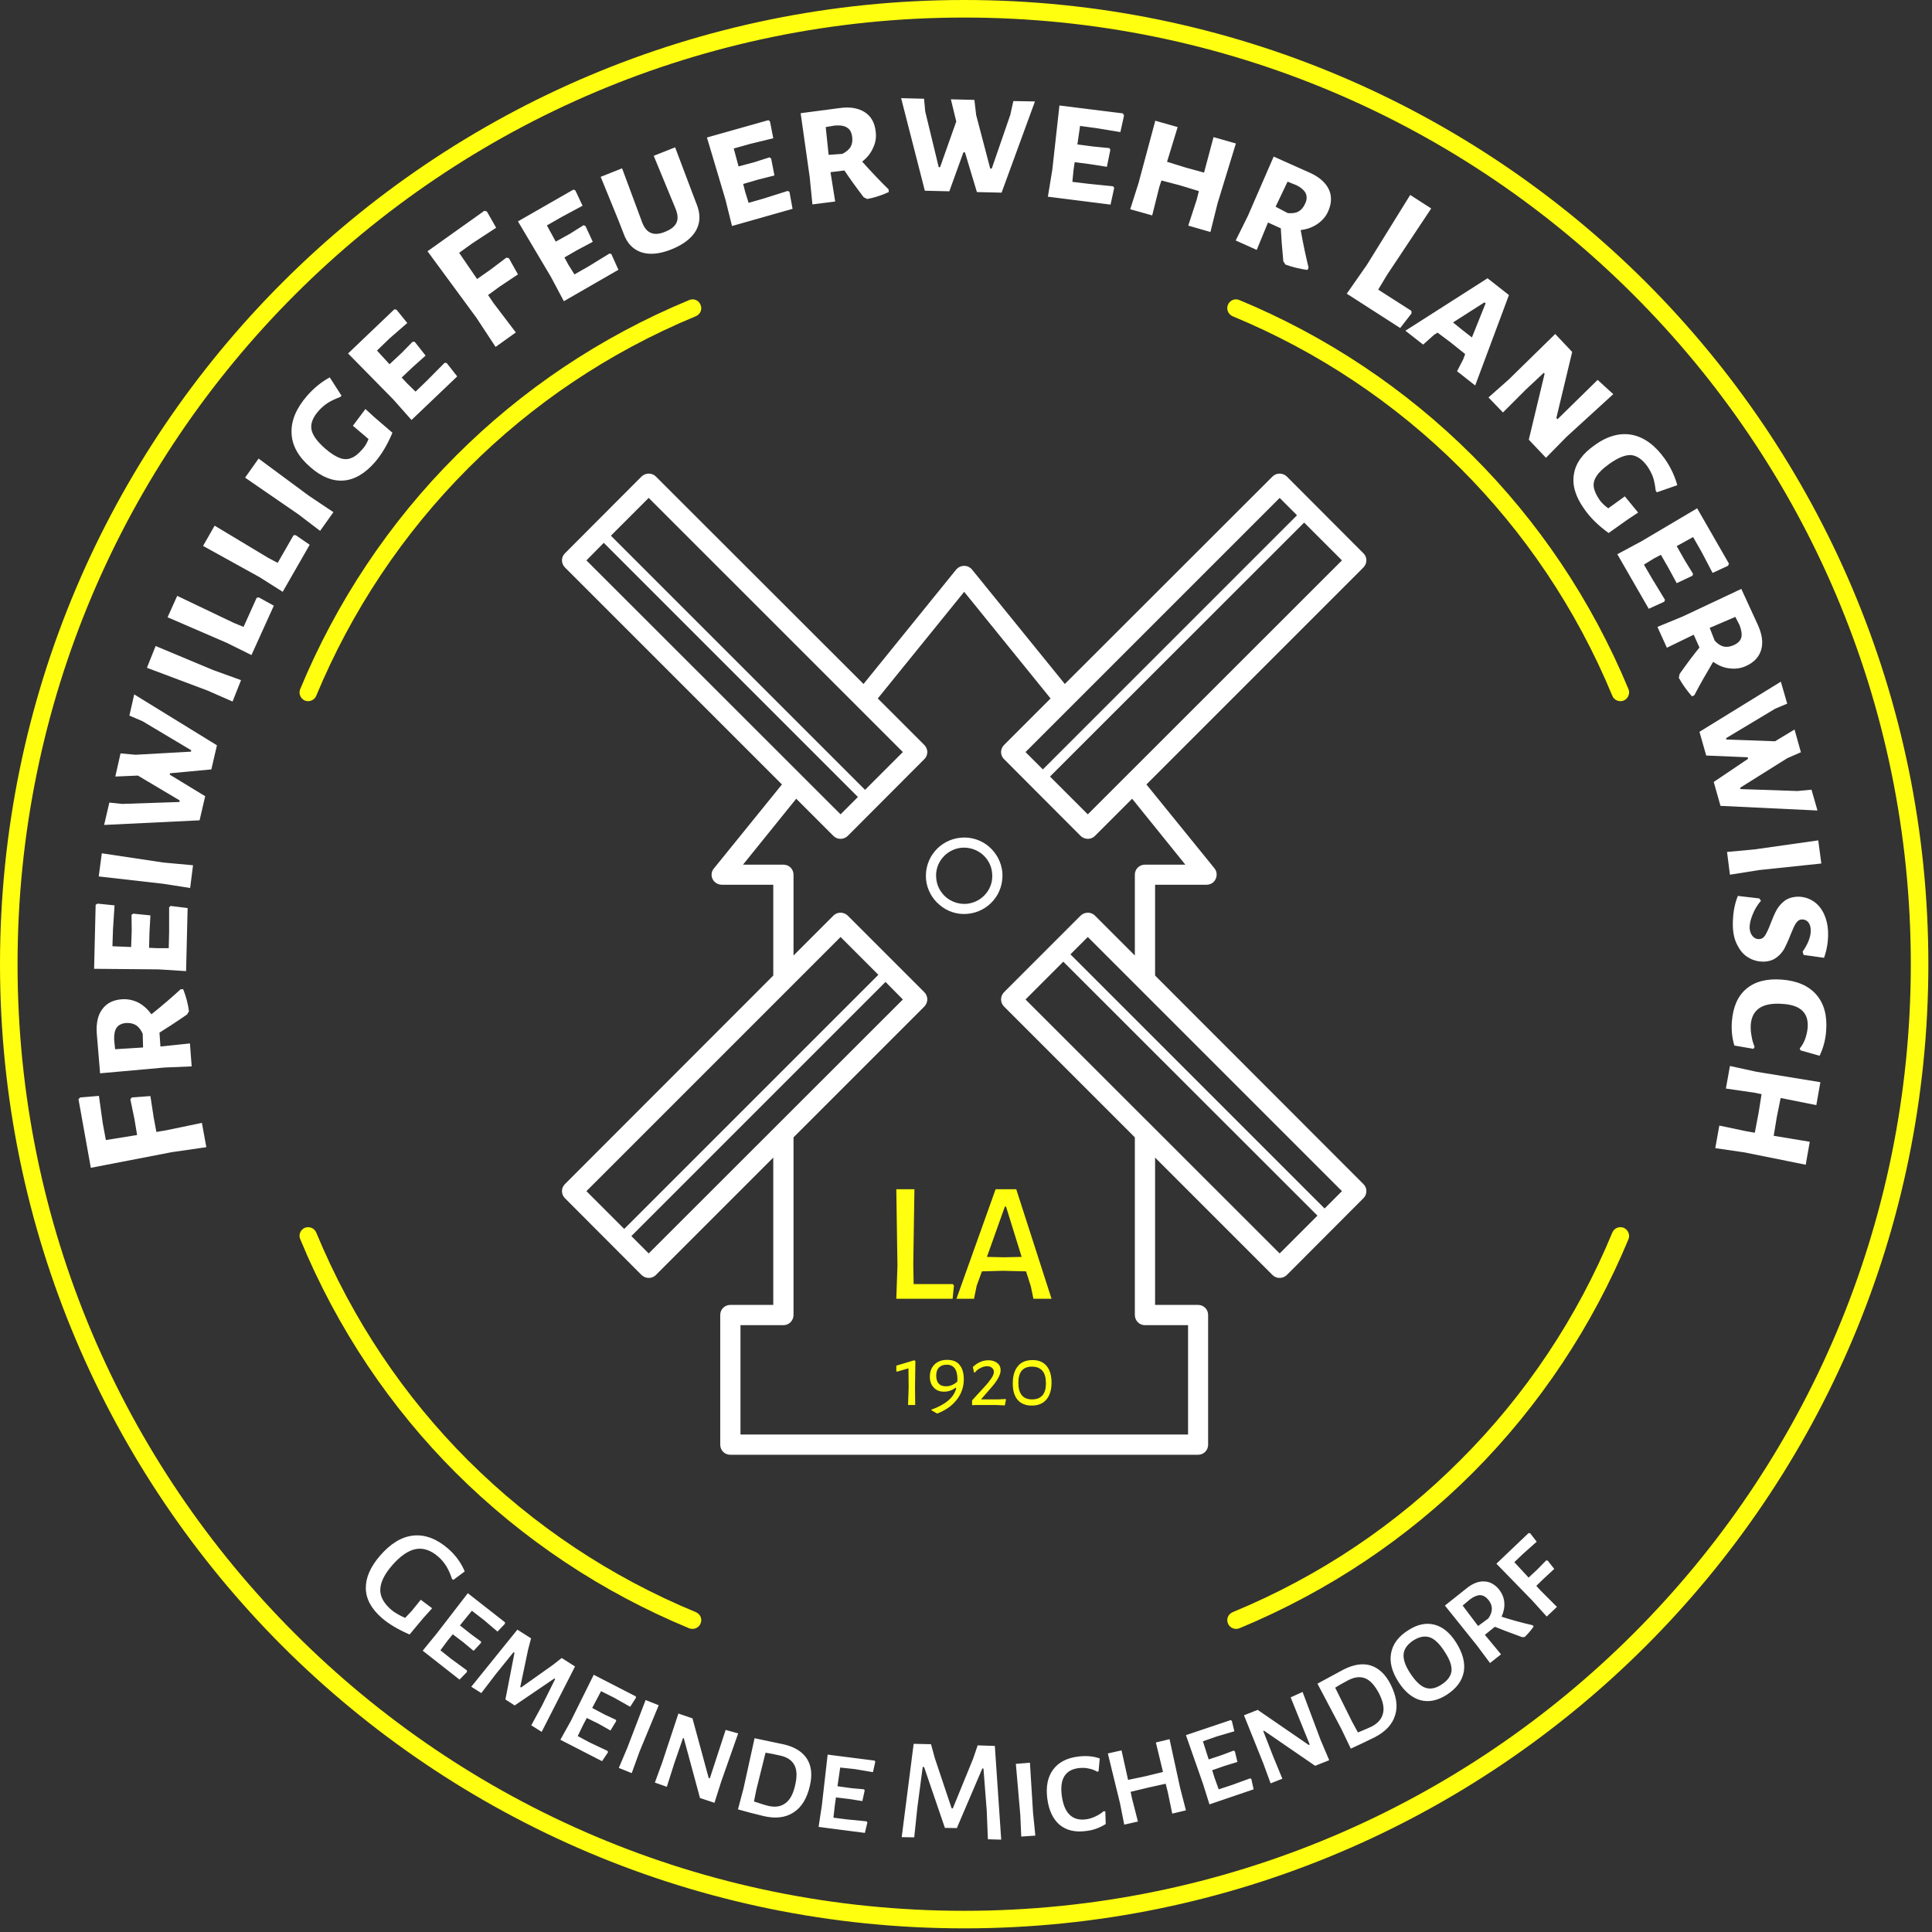 <?xml version="1.0" encoding="UTF-8" standalone="no"?><!DOCTYPE svg PUBLIC "-//W3C//DTD SVG 1.1//EN" "http://www.w3.org/Graphics/SVG/1.1/DTD/svg11.dtd"><svg width="100%" height="100%" viewBox="0 0 284 284" version="1.1" xmlns="http://www.w3.org/2000/svg" xmlns:xlink="http://www.w3.org/1999/xlink" xml:space="preserve" xmlns:serif="http://www.serif.com/" style="fill-rule:evenodd;clip-rule:evenodd;stroke-linejoin:round;stroke-miterlimit:2;"><rect x="0" y="0" width="284" height="284" fill="#333333" stroke="none"/><g id="Ebene_x0020_1"><path d="M141.732,0c39.147,0 74.58,15.874 100.233,41.499c25.626,25.654 41.5,61.087 41.5,100.233c-0,78.265 -63.468,141.733 -141.733,141.733c-39.146,-0 -74.579,-15.874 -100.233,-41.5c-25.625,-25.653 -41.499,-61.086 -41.499,-100.233c-0,-78.264 63.468,-141.732 141.732,-141.732Zm98.391,43.342c-25.172,-25.2 -59.953,-40.762 -98.391,-40.762c-76.847,-0 -139.152,62.305 -139.152,139.152c-0,38.438 15.562,73.219 40.762,98.391c25.171,25.2 59.952,40.762 98.39,40.762c76.848,0 139.153,-62.305 139.153,-139.153c0,-38.438 -15.562,-73.219 -40.762,-98.39Z" style="fill:#ffff0f;fill-rule:nonzero;"/><path d="M15.562,167.584l4.592,-0.737l-0.397,-2.381l-0.595,-2.863l0.227,-0.283l2.721,-0.199l0.482,3.147l0.397,2.126l1.361,-0.227l5.329,-1.106l0.652,3.572l-5.103,0.737l-11.877,2.296l-1.814,-10.091l0.255,-0.255l2.75,-0.227l0.567,4.053l0.453,2.438Zm6.69,-18.482c1.644,-1.304 3.061,-2.551 4.309,-3.685l0.368,0c0.425,1.077 0.709,2.155 0.851,3.232l-0.284,0.482c-1.644,1.134 -3.005,2.012 -4.053,2.664l0.141,2.041l0.029,0l4.308,-0.453l0.255,3.373l-3.996,0.17l-9.468,0.85l-0.482,-5.811c-0.113,-1.53 0.142,-2.721 0.794,-3.6c0.623,-0.878 1.615,-1.389 2.919,-1.474c0.822,-0.056 1.616,0.114 2.381,0.482c0.737,0.397 1.389,0.964 1.928,1.729Zm-1.219,4.876l-0.057,-2.013c-0.255,-0.567 -0.567,-0.992 -0.963,-1.247c-0.397,-0.255 -0.879,-0.368 -1.474,-0.34c-0.624,0.057 -1.106,0.283 -1.389,0.68c-0.284,0.397 -0.397,0.992 -0.369,1.814l0.142,1.361l4.11,-0.255Zm3.827,-20.608l0.227,-0.198l2.494,0.311l-0.227,9.27l-4.025,-0.255l-9.496,-0.085l0.227,-9.411l0.283,-0.171l2.495,0.256l-0.227,3.486l-0.085,2.523l2.75,0.113l0.085,-2.409l-0.029,-2.324l0.255,-0.17l2.523,0.255l-0.141,2.551l-0.057,2.211l1.19,0.057l1.701,-0l0.057,-2.353l-0,-3.657Zm-0.822,-6.576l4.337,0.397l-0.425,3.344l-3.969,-0.623l-9.468,-1.077l0.454,-3.402l9.071,1.361Zm7.852,-17.235l-0.822,3.543l-6.066,0.567l-0.057,0.199l5.216,3.175l-0.822,3.543l-14.032,0.68l0.765,-3.288l1.871,0.198l8.419,-0.283l0.057,-0.227l-6.151,-3.657l-3.317,0.142l0.766,-3.401l2.211,0.198l8.135,-0.454l0.057,-0.198l-7.172,-4.28l-1.928,-0.822l0.709,-3.118l12.161,7.483Zm-0.539,-11.055l4.082,1.474l-1.247,3.146l-3.685,-1.615l-8.901,-3.345l1.276,-3.203l8.475,3.543Zm6.69,-10.687l2.211,1.219l-3.288,7.257l-3.6,-1.786l-8.731,-3.77l1.417,-3.146l8.306,3.968l1.446,0.595l1.927,-4.28l0.312,-0.057Zm5.414,-9.156l2.069,1.418l-3.968,6.916l-3.402,-2.154l-8.305,-4.592l1.701,-2.977l7.88,4.734l1.389,0.737l2.324,-4.053l0.312,-0.029Zm1.956,-5.782l3.6,2.409l-1.956,2.75l-3.203,-2.438l-7.824,-5.386l1.985,-2.806l7.398,5.471Zm-0.283,-14.684c0.992,-1.134 2.097,-2.041 3.344,-2.721l1.73,2.693l-0.199,0.198c-0.765,0.284 -1.36,0.567 -1.842,0.879c-0.482,0.312 -0.936,0.709 -1.361,1.191c-0.822,0.935 -1.162,1.842 -1.02,2.664c0.141,0.851 0.822,1.786 2.012,2.835c0.822,0.709 1.531,1.162 2.154,1.389c0.596,0.227 1.163,0.227 1.701,-0c0.539,-0.199 1.077,-0.652 1.644,-1.304c0.369,-0.397 0.652,-0.907 0.879,-1.474l-0.652,-0.567l-1.644,-1.389l1.843,-2.466l1.332,1.219l2.636,2.267c-0.709,1.701 -1.559,3.147 -2.551,4.309c-1.474,1.701 -3.033,2.608 -4.649,2.721c-1.616,0.114 -3.231,-0.538 -4.847,-1.956c-1.786,-1.53 -2.721,-3.203 -2.778,-5.017c-0.085,-1.814 0.68,-3.628 2.268,-5.471Zm20.211,-4.847l0.311,0l1.559,1.984l-6.718,6.407l-2.664,-3.005l-6.662,-6.775l6.804,-6.491l0.311,0.056l1.588,1.956l-2.637,2.296l-1.814,1.758l1.843,2.012l1.757,-1.644l1.644,-1.672l0.312,0.028l1.588,2.013l-1.9,1.701l-1.615,1.53l0.793,0.851l1.248,1.219l1.7,-1.644l2.552,-2.58Zm2.154,-16.186l2.636,3.855l1.984,-1.389l2.325,-1.757l0.368,0.085l1.333,2.381l-2.637,1.757l-1.757,1.276l0.765,1.134l3.317,4.365l-2.977,2.126l-2.834,-4.308l-7.172,-9.752l8.362,-5.952l0.369,0.113l1.36,2.381l-3.429,2.24l-2.013,1.445Zm22.082,0.114l0.283,0.056l1.049,2.325l-8.022,4.62l-1.899,-3.571l-4.847,-8.164l8.163,-4.677l0.284,0.141l1.049,2.24l-3.062,1.644l-2.182,1.247l1.303,2.381l2.098,-1.162l1.984,-1.247l0.284,0.113l1.077,2.324l-2.239,1.191l-1.928,1.106l0.567,1.048l0.907,1.446l2.041,-1.162l3.09,-1.899Zm12.104,-9.156l0.737,1.927c0.567,1.418 0.538,2.693 -0.114,3.855c-0.652,1.134 -1.871,2.07 -3.656,2.778c-1.729,0.681 -3.203,0.794 -4.394,0.397c-1.219,-0.425 -2.098,-1.332 -2.608,-2.806l-0.765,-1.956l-2.58,-6.321l3.147,-1.248l2.948,7.937c0.312,0.823 0.737,1.333 1.304,1.56c0.567,0.226 1.247,0.17 2.069,-0.171c0.85,-0.34 1.417,-0.765 1.672,-1.332c0.255,-0.538 0.199,-1.219 -0.113,-2.012l-3.232,-7.824l3.147,-1.247l2.438,6.463Zm14.116,-0.057l0.255,0.142l0.454,2.494l-8.901,2.523l-0.964,-3.883l-2.721,-9.128l9.043,-2.551l0.226,0.198l0.482,2.466l-3.373,0.822l-2.438,0.681l0.709,2.636l2.324,-0.624l2.211,-0.708l0.255,0.17l0.482,2.494l-2.466,0.624l-2.126,0.624l0.284,1.133l0.51,1.644l2.268,-0.651l3.486,-1.106Zm10.942,-4.309c1.389,1.559 2.693,2.92 3.883,4.082l0.029,0.397c-1.049,0.482 -2.098,0.822 -3.175,1.021l-0.51,-0.256c-1.219,-1.587 -2.155,-2.919 -2.835,-3.94l-2.069,0.255l0.028,0.029l0.681,4.28l-3.345,0.425l-0.397,-3.997l-1.333,-9.411l5.812,-0.765c1.502,-0.198 2.692,0.028 3.628,0.624c0.907,0.595 1.446,1.53 1.587,2.806c0.114,0.85 0,1.644 -0.368,2.409c-0.34,0.794 -0.879,1.474 -1.616,2.041Zm-4.932,-0.992l2.012,-0.142c0.567,-0.283 0.964,-0.623 1.219,-1.02c0.227,-0.425 0.312,-0.907 0.227,-1.502c-0.085,-0.624 -0.312,-1.078 -0.737,-1.333c-0.397,-0.283 -1.02,-0.368 -1.814,-0.311l-1.332,0.226l0.425,4.082Zm25.426,5.556l-3.628,-0.085l-1.757,-5.839l-0.227,-0l-2.069,5.726l-3.6,-0.085l-3.487,-13.607l3.373,0.085l0.17,1.871l1.985,8.192l0.198,0l2.381,-6.718l-0.794,-3.26l3.459,0.085l0.255,2.211l2.069,7.881l0.227,-0l2.721,-7.881l0.454,-2.04l3.174,0.056l-4.904,13.408Zm16.385,-0.935l0.17,0.226l-0.539,2.467l-9.212,-1.163l0.652,-3.968l1.048,-9.439l9.326,1.162l0.17,0.312l-0.538,2.437l-3.43,-0.567l-2.494,-0.34l-0.397,2.721l2.381,0.312l2.324,0.227l0.142,0.255l-0.51,2.495l-2.523,-0.397l-2.211,-0.284l-0.17,1.163l-0.17,1.729l2.352,0.283l3.629,0.369Zm15.364,2.494l-1.049,4.224l-3.26,-0.936l1.247,-3.826l0.312,-1.248l-2.891,-0.878l-2.608,-0.681l-0.312,0.936l-1.049,4.195l-3.231,-0.907l1.218,-3.827l2.467,-9.184l3.288,0.935l-1.559,5.103l2.749,0.85l2.693,0.737l1.389,-5.216l3.288,0.936l-2.692,8.787Zm12.217,3.94c0.368,2.07 0.765,3.912 1.162,5.528l-0.17,0.34c-1.162,-0.17 -2.239,-0.425 -3.232,-0.794l-0.311,-0.482c-0.199,-2.012 -0.312,-3.6 -0.369,-4.847l-1.871,-0.85l-0.028,0.028l-1.644,3.997l-3.09,-1.389l1.786,-3.6l3.798,-8.731l5.329,2.381c1.389,0.624 2.297,1.446 2.778,2.438c0.454,0.964 0.426,2.07 -0.113,3.26c-0.34,0.765 -0.879,1.361 -1.587,1.843c-0.709,0.481 -1.503,0.765 -2.438,0.878Zm-3.685,-3.43l1.786,0.936c0.623,0.057 1.162,-0 1.559,-0.227c0.425,-0.227 0.765,-0.624 0.992,-1.162c0.283,-0.567 0.283,-1.077 0.085,-1.531c-0.227,-0.425 -0.68,-0.85 -1.389,-1.19l-1.276,-0.511l-1.757,3.685Zm19.984,15.676l-1.672,2.154l-7.852,-5.045l2.948,-4.224l6.378,-10.29l3.089,1.985l-6.519,9.807l-1.276,2.126l4.876,3.118l0.028,0.369Zm9.354,10.602l-2.664,-2.098l0.907,-1.758l0.283,-0.765l-2.126,-1.701l-1.927,-1.445l-0.51,0.311l-1.616,1.446l-2.608,-2.041l12.076,-7.71l3.146,2.466l-4.961,13.295Zm-0.481,-7.059l2.012,-5.017l-0.17,-0.142l-4.62,2.948l1.36,1.106l1.418,1.105Zm13.889,14.627l-3.004,3.061l-2.523,-2.664l2.324,-9.695l-0.113,-0.141l-2.665,2.494l-3.345,3.345l-2.126,-2.211l2.977,-2.636l6.831,-6.69l2.495,2.636l-2.325,9.695l0.17,0.198l5.896,-5.782l2.296,2.097l-6.888,6.293Zm14.457,3.203c0.85,1.219 1.474,2.523 1.842,3.884l-3.004,1.049l-0.17,-0.256c-0.085,-0.793 -0.227,-1.445 -0.397,-1.984c-0.199,-0.538 -0.482,-1.077 -0.851,-1.616c-0.737,-0.992 -1.502,-1.53 -2.352,-1.615c-0.851,-0.057 -1.928,0.368 -3.232,1.304c-0.879,0.623 -1.502,1.218 -1.842,1.757c-0.369,0.539 -0.511,1.077 -0.426,1.644c0.086,0.567 0.397,1.219 0.879,1.928c0.312,0.425 0.737,0.822 1.247,1.19l0.709,-0.51l1.729,-1.247l1.956,2.381l-1.502,0.992l-2.835,2.013c-1.502,-1.078 -2.693,-2.24 -3.572,-3.515c-1.303,-1.815 -1.814,-3.544 -1.53,-5.131c0.255,-1.616 1.275,-3.033 3.033,-4.252c1.899,-1.389 3.77,-1.871 5.527,-1.531c1.786,0.369 3.374,1.531 4.791,3.515Zm0.028,20.721l-0.085,0.284l-2.296,1.049l-4.62,-8.022l3.543,-1.899l8.192,-4.848l4.677,8.136l-0.141,0.312l-2.268,1.048l-1.616,-3.089l-1.247,-2.183l-2.41,1.332l1.191,2.098l1.219,1.984l-0.113,0.284l-2.297,1.077l-1.218,-2.24l-1.106,-1.927l-1.02,0.538l-1.474,0.907l1.19,2.041l1.899,3.118Zm7.087,9.128c-1.077,1.814 -2.013,3.458 -2.778,4.932l-0.34,0.142c-0.766,-0.879 -1.418,-1.786 -1.928,-2.721l0.114,-0.567c1.162,-1.644 2.126,-2.92 2.919,-3.884l-0.85,-1.899l-0.028,0.029l-3.912,1.899l-1.389,-3.062l3.713,-1.53l8.618,-4.054l2.437,5.301c0.624,1.389 0.794,2.608 0.482,3.657c-0.312,1.048 -1.049,1.842 -2.239,2.381c-0.766,0.34 -1.559,0.453 -2.41,0.34c-0.85,-0.085 -1.644,-0.425 -2.409,-0.964Zm-0.51,-4.989l0.737,1.871c0.425,0.482 0.878,0.765 1.332,0.879c0.454,0.085 0.964,0.028 1.502,-0.227c0.567,-0.255 0.936,-0.624 1.078,-1.106c0.113,-0.453 0.028,-1.077 -0.256,-1.814l-0.623,-1.219l-3.77,1.616Zm1.587,26.164l-0.992,-3.515l5.046,-3.402l-0.057,-0.226l-6.095,-0.256l-0.992,-3.486l11.963,-7.37l0.935,3.231l-1.758,0.737l-7.228,4.337l0.057,0.199l7.143,0.255l2.863,-1.729l0.936,3.345l-2.013,0.878l-6.917,4.337l0.057,0.199l8.362,0.283l2.07,-0.198l0.878,3.061l-14.258,-0.68Zm5.669,9.439l-4.28,0.681l-0.425,-3.345l3.997,-0.369l9.411,-1.332l0.453,3.401l-9.156,0.964Zm10.148,9.184c0.029,1.304 -0.17,2.523 -0.595,3.714l-3.005,-0.425l-0.141,-0.482c0.397,-0.567 0.708,-1.134 0.907,-1.673c0.198,-0.538 0.312,-1.048 0.283,-1.502c0,-0.482 -0.142,-0.879 -0.368,-1.162c-0.255,-0.284 -0.567,-0.397 -0.907,-0.397c-0.369,-0 -0.652,0.198 -0.907,0.567c-0.227,0.34 -0.482,0.935 -0.794,1.701c-0.312,0.822 -0.624,1.474 -0.879,1.984c-0.283,0.51 -0.652,0.964 -1.162,1.332c-0.51,0.397 -1.134,0.595 -1.899,0.624c-0.766,-0 -1.503,-0.17 -2.183,-0.567c-0.68,-0.369 -1.219,-0.964 -1.644,-1.786c-0.454,-0.794 -0.68,-1.786 -0.709,-2.976c0,-0.652 0.029,-1.361 0.142,-2.126c0.113,-0.737 0.312,-1.503 0.595,-2.211l3.147,0.368l0.255,0.34c-0.51,0.596 -0.936,1.276 -1.219,2.013c-0.312,0.737 -0.454,1.389 -0.454,1.984c0.029,0.482 0.17,0.879 0.426,1.191c0.255,0.312 0.567,0.453 0.935,0.453c0.397,0 0.709,-0.198 0.935,-0.567c0.227,-0.368 0.511,-0.963 0.794,-1.729c0.312,-0.822 0.595,-1.474 0.879,-1.984c0.283,-0.51 0.68,-0.964 1.19,-1.361c0.511,-0.368 1.163,-0.567 1.928,-0.595c0.794,0 1.531,0.198 2.211,0.624c0.652,0.396 1.191,1.02 1.587,1.814c0.397,0.822 0.624,1.757 0.652,2.834Zm-0.283,14.429c-0.085,1.332 -0.425,2.551 -0.964,3.685l-2.806,-0.794l-0.114,-0.283c0.341,-0.397 0.596,-0.851 0.794,-1.389c0.199,-0.539 0.312,-1.077 0.369,-1.644c0.085,-1.078 -0.17,-1.928 -0.766,-2.495c-0.595,-0.595 -1.559,-0.935 -2.919,-1.02c-2.948,-0.227 -4.479,0.793 -4.678,3.033c-0.028,0.538 0,1.105 0.114,1.672c0.085,0.595 0.255,1.134 0.453,1.616l-0.17,0.283l-2.806,-0.482c-0.34,-1.105 -0.454,-2.267 -0.368,-3.514c0.17,-2.183 0.878,-3.799 2.154,-4.848c1.247,-1.049 2.976,-1.502 5.187,-1.332c2.24,0.17 3.94,0.907 5.074,2.211c1.134,1.304 1.616,3.061 1.446,5.301Zm-12.019,17.886l-4.28,-0.623l0.595,-3.317l3.912,0.822l1.304,0.227l0.567,-2.976l0.425,-2.693l-0.964,-0.199l-4.28,-0.623l0.595,-3.317l3.912,0.851l9.383,1.53l-0.596,3.374l-5.244,-1.049l-0.567,2.806l-0.453,2.75l5.3,0.878l-0.595,3.374l-9.014,-1.815Z" style="fill:#fff;fill-rule:nonzero;"/><path d="M181.191,46.488c-0.652,-0.283 -0.964,-1.049 -0.681,-1.701c0.284,-0.652 1.021,-0.963 1.673,-0.68c12.727,5.273 24.434,13.039 34.327,22.932c9.525,9.525 17.377,21.033 22.876,34.271c0.255,0.652 -0.057,1.389 -0.709,1.673c-0.652,0.255 -1.417,-0.057 -1.672,-0.709c-5.329,-12.869 -13.011,-24.123 -22.309,-33.42c-9.666,-9.667 -21.09,-17.235 -33.505,-22.366Zm55.814,134.703c0.255,-0.652 1.02,-0.964 1.672,-0.709c0.652,0.283 0.964,1.02 0.709,1.672c-5.301,12.756 -13.04,24.463 -22.904,34.356c-9.525,9.525 -21.062,17.348 -34.299,22.847c-0.652,0.256 -1.418,-0.056 -1.673,-0.708c-0.283,-0.652 0.029,-1.389 0.709,-1.673c12.898,-5.329 24.123,-12.982 33.42,-22.308c9.667,-9.638 17.235,-21.062 22.366,-33.477Zm-134.731,55.785c0.68,0.284 0.992,1.021 0.709,1.673c-0.255,0.652 -1.021,0.964 -1.673,0.708c-12.756,-5.272 -24.434,-13.011 -34.327,-22.875c-9.525,-9.525 -17.377,-21.062 -22.848,-34.328c-0.283,-0.652 0.029,-1.389 0.681,-1.672c0.652,-0.255 1.417,0.057 1.672,0.709c5.358,12.926 13.011,24.179 22.309,33.477c9.666,9.638 21.061,17.178 33.477,22.308Zm-55.786,-134.702c-0.255,0.652 -1.02,0.964 -1.672,0.709c-0.652,-0.284 -0.964,-1.049 -0.681,-1.701c5.273,-12.699 13.011,-24.435 22.933,-34.328c9.524,-9.524 21.033,-17.376 34.242,-22.847c0.652,-0.283 1.418,0.028 1.673,0.709c0.283,0.652 -0.029,1.389 -0.709,1.672c-12.869,5.329 -24.094,12.983 -33.392,22.281c-9.666,9.666 -17.235,21.089 -22.394,33.505Z" style="fill:#ffff0f;fill-rule:nonzero;"/><path d="M134.504,203.811l0.028,2.721l-1.049,0l0.086,-2.579l-0.029,-2.807l-1.672,0.482l-0.114,-0.056l0,-0.822l2.637,-0.794l0.17,0.113l-0.057,3.742Zm4.28,0.765c-0.652,0 -1.162,-0.198 -1.53,-0.623c-0.397,-0.397 -0.567,-0.936 -0.567,-1.588c-0,-0.737 0.226,-1.332 0.68,-1.785c0.453,-0.454 1.077,-0.681 1.871,-0.681c0.793,0 1.417,0.227 1.814,0.737c0.425,0.51 0.624,1.219 0.624,2.126c-0,1.106 -0.341,2.098 -1.021,2.977c-0.68,0.878 -1.616,1.559 -2.863,2.041l-0.057,-0l-0.822,-0.482l0,-0.085c1.049,-0.369 1.871,-0.822 2.467,-1.333c0.595,-0.482 0.992,-1.105 1.19,-1.786l-0.085,-0.113c-0.51,0.397 -1.105,0.595 -1.701,0.595Zm0.369,-3.968c-0.482,-0 -0.851,0.142 -1.134,0.425c-0.255,0.255 -0.397,0.652 -0.397,1.162c0,0.511 0.113,0.907 0.369,1.191c0.255,0.283 0.623,0.397 1.077,0.397c0.567,-0 1.134,-0.227 1.644,-0.681l0.028,-0.34c0,-1.445 -0.538,-2.154 -1.587,-2.154Zm6.151,-0.652c0.51,-0 0.964,0.142 1.276,0.397c0.34,0.255 0.51,0.623 0.51,1.049c-0,0.368 -0.114,0.737 -0.369,1.19c-0.227,0.425 -0.623,0.964 -1.162,1.559l-1.332,1.531l0.028,0.028l2.438,0l1.105,-0.056l0.085,0.056l-0.17,0.879l-1.332,-0.057l-2.92,0l-0.51,0.029l-0.057,-0.057l0,-0.652l1.815,-1.984c0.482,-0.511 0.822,-0.964 1.048,-1.304c0.227,-0.34 0.341,-0.652 0.341,-0.907c-0,-0.227 -0.085,-0.426 -0.284,-0.596c-0.17,-0.141 -0.397,-0.226 -0.737,-0.226c-0.312,-0 -0.623,0.085 -0.935,0.255c-0.312,0.141 -0.596,0.368 -0.822,0.652l-0.142,-0l-0.17,-0.794c0.709,-0.68 1.474,-0.992 2.296,-0.992Zm6.491,-0.028c0.879,-0 1.559,0.283 2.041,0.85c0.482,0.567 0.737,1.389 0.737,2.466c0,1.077 -0.255,1.899 -0.765,2.495c-0.51,0.595 -1.219,0.878 -2.154,0.878c-0.879,0 -1.588,-0.283 -2.07,-0.85c-0.482,-0.567 -0.708,-1.361 -0.708,-2.41c-0,-1.105 0.255,-1.955 0.765,-2.551c0.482,-0.595 1.219,-0.878 2.154,-0.878Zm-0.085,0.963c-1.36,0 -2.012,0.794 -2.012,2.381c-0,1.616 0.68,2.438 2.012,2.438c0.681,0 1.162,-0.198 1.531,-0.595c0.34,-0.397 0.51,-0.992 0.51,-1.758c0,-0.822 -0.17,-1.445 -0.51,-1.842c-0.369,-0.425 -0.879,-0.624 -1.531,-0.624Z" style="fill:#ffff0f;fill-rule:nonzero;"/><path d="M140.23,188.986l-0.199,1.927l-8.277,0l0.17,-4.847l-0.17,-11.253l2.665,-0l-0.17,11.055l0.057,2.891l5.754,0l0.17,0.227Zm14.343,1.927l-2.664,0l-0.369,-1.785l-0.709,-2.24l-3.401,-0.085l-3.09,0.085l-0.765,2.098l-0.397,1.927l-2.58,0l5.755,-16.1l3.033,-0l5.187,16.1Zm-4.393,-6.151l-2.297,-7.398l-0.17,-0l-2.636,7.398l2.523,0.057l2.58,-0.057Z" style="fill:#ffff0f;fill-rule:nonzero;"/><path d="M123.562,137.735l-37.36,37.361l5.555,5.556l37.361,-37.361l-5.556,-5.556Zm-33.76,-58.989l37.36,37.361l5.556,-5.556l-37.361,-37.36l-5.555,5.555Zm36.311,38.41l-37.36,-37.361l-2.551,2.58l37.36,37.332l2.551,-2.551Zm-29.707,-47.112l30.529,30.501l13.635,-16.838c0.539,-0.624 1.474,-0.709 2.098,-0.198c0.085,0.056 0.17,0.141 0.226,0.226l13.635,16.81l30.529,-30.501c0.567,-0.567 1.503,-0.567 2.098,0l11.253,11.282c0.596,0.567 0.596,1.502 0,2.098l-31.889,31.889l10.006,12.331c0.51,0.624 0.397,1.559 -0.227,2.098c-0.283,0.198 -0.595,0.312 -0.935,0.312l-7.569,-0l0,13.351l30.614,30.642c0.596,0.567 0.596,1.531 0,2.098l-11.253,11.282c-0.595,0.567 -1.531,0.567 -2.098,-0l-17.263,-17.263l0,21.656l6.322,0c0.822,0 1.474,0.652 1.474,1.474l-0,19.078c-0,0.822 -0.652,1.474 -1.474,1.474l-68.769,-0c-0.822,-0 -1.474,-0.652 -1.474,-1.474l0,-19.078c0,-0.822 0.652,-1.474 1.474,-1.474l6.321,0l0,-21.656l-17.263,17.263c-0.567,0.567 -1.502,0.567 -2.097,-0l-11.254,-11.282c-0.595,-0.567 -0.595,-1.531 0,-2.098l30.614,-30.642l0,-13.351l-7.568,-0c-0.822,-0 -1.503,-0.652 -1.503,-1.474c0,-0.397 0.171,-0.766 0.426,-1.021l9.921,-12.246l-31.89,-31.889c-0.595,-0.596 -0.595,-1.531 0,-2.098l11.254,-11.282c0.595,-0.567 1.53,-0.567 2.097,0Zm32.627,32.627l6.832,6.831c0.595,0.596 0.595,1.531 -0,2.098l-11.254,11.282c-0.595,0.567 -1.531,0.567 -2.098,-0l-5.47,-5.471l-7.824,9.695l5.953,-0c0.822,-0 1.474,0.651 1.474,1.474l-0,11.877l5.867,-5.868c0.567,-0.567 1.503,-0.567 2.098,-0l11.254,11.254c0.595,0.595 0.595,1.53 -0,2.126l-19.219,19.218l-0,26.107c-0,0.823 -0.652,1.503 -1.474,1.503l-6.322,-0l0,16.072l65.793,0l-0,-16.072l-6.35,-0c-0.822,-0 -1.474,-0.68 -1.474,-1.503l-0,-26.107l-19.219,-19.218c-0.595,-0.596 -0.595,-1.531 0,-2.126l11.254,-11.254c0.595,-0.567 1.53,-0.567 2.097,-0l5.868,5.868l-0,-11.877c-0,-0.823 0.652,-1.474 1.474,-1.474l5.953,-0l-7.824,-9.695l-5.471,5.471c-0.567,0.567 -1.502,0.567 -2.097,-0l-11.254,-11.282c-0.595,-0.567 -0.595,-1.502 0,-2.098l6.831,-6.831l-12.699,-15.676l-12.699,15.676Zm16.81,25.71c-0.086,-1.162 -0.652,-2.126 -1.446,-2.806c-0.822,-0.681 -1.899,-1.049 -3.033,-0.964c-1.134,0.113 -2.126,0.652 -2.807,1.474c-0.68,0.794 -1.048,1.871 -0.935,3.005c0.085,1.134 0.652,2.126 1.446,2.806c0.822,0.68 1.899,1.049 3.033,0.964c1.134,-0.114 2.126,-0.652 2.806,-1.474c0.68,-0.794 1.049,-1.871 0.936,-3.005Zm-0.511,-3.968c1.106,0.935 1.871,2.296 2.013,3.826c0.113,1.559 -0.369,3.005 -1.304,4.111c-0.935,1.105 -2.268,1.842 -3.827,1.984c-1.531,0.142 -3.005,-0.369 -4.082,-1.304c-1.105,-0.907 -1.871,-2.268 -2.012,-3.799c-0.114,-1.559 0.368,-3.004 1.304,-4.11c0.935,-1.105 2.267,-1.842 3.826,-1.984c1.531,-0.142 3.005,0.369 4.082,1.276Zm-52.526,57.288l2.551,2.551l37.361,-37.332l-2.551,-2.58l-37.361,37.361Zm98.901,-104.882l-37.361,37.332l5.556,5.556l37.361,-37.332l-5.556,-5.556Zm-38.409,36.283l37.36,-37.36l-2.551,-2.551l-37.361,37.36l2.552,2.551Zm40.365,65.594l-37.361,-37.332l-5.556,5.556l37.361,37.332l5.556,-5.556Zm-36.312,-38.409l37.361,37.36l2.551,-2.551l-37.361,-37.361l-2.551,2.552Z" style="fill:#fff;fill-rule:nonzero;"/><path d="M65.877,227.65c1.077,0.936 1.899,2.07 2.438,3.345l-1.672,1.248l-0.199,-0.142c-0.255,-0.766 -0.538,-1.389 -0.85,-1.899c-0.34,-0.511 -0.709,-0.993 -1.191,-1.389c-1.077,-0.936 -2.183,-1.304 -3.26,-1.106c-1.105,0.199 -2.267,0.992 -3.486,2.381c-1.163,1.332 -1.729,2.523 -1.758,3.572c-0.028,1.02 0.51,2.012 1.588,2.948c0.255,0.227 0.538,0.425 0.85,0.595c0.312,0.199 0.709,0.397 1.219,0.624l0.964,-1.021l1.332,-1.644l1.672,1.247l-1.304,1.446l-2.012,2.41c-1.701,-0.737 -3.033,-1.531 -4.025,-2.382c-1.588,-1.36 -2.381,-2.834 -2.41,-4.393c-0.028,-1.559 0.681,-3.175 2.098,-4.819c1.559,-1.786 3.175,-2.778 4.904,-2.948c1.729,-0.17 3.43,0.482 5.102,1.927Zm2.75,17.887l0.028,0.227l-1.105,1.134l-5.415,-4.252l2.041,-2.495l4.593,-5.953l5.47,4.281l-0.028,0.227l-1.077,1.133l-2.069,-1.757l-1.701,-1.304l-1.758,2.154l1.616,1.276l1.502,1.105l-0.028,0.199l-1.077,1.162l-1.531,-1.276l-1.531,-1.162l-0.765,0.936l-1.049,1.417l1.559,1.247l2.325,1.701Zm10.998,9.043l-1.531,-0.964l1.56,-2.863l1.955,-3.94l-0.113,-0.085l-5.839,3.968l-1.361,-0.879l1.332,-6.86l-0.141,-0.085l-2.637,3.26l-2.097,2.75l-1.474,-0.936l6.775,-8.39l2.012,1.275l-0.425,1.616l-1.162,5.528l0.113,0.085l4.677,-3.317l1.304,-1.02l1.956,1.247l-4.904,9.61Zm9.695,2.806l0.056,0.198l-0.878,1.304l-6.123,-3.146l1.559,-2.807l3.345,-6.746l6.179,3.175l0.029,0.198l-0.851,1.332l-2.353,-1.332l-1.927,-0.964l-1.304,2.467l1.814,0.963l1.701,0.794l-0,0.198l-0.822,1.361l-1.758,-0.992l-1.729,-0.85l-0.567,1.077l-0.765,1.587l1.757,0.936l2.637,1.247Zm4.705,0.057l-1.162,3.203l-1.899,-0.766l1.247,-2.948l2.693,-7.03l1.927,0.766l-2.806,6.775Zm11.991,4.45l-0.992,3.118l-2.126,-0.709l-2.381,-8.787l-0.114,-0.028l-1.275,3.685l-1.106,3.486l-1.757,-0.623l1.077,-2.948l2.381,-7.2l2.069,0.708l2.381,8.759l0.17,0.057l2.325,-7.115l1.842,0.51l-2.494,7.087Zm9.212,-5.471c1.588,0.369 2.722,1.077 3.402,2.126c0.652,1.049 0.794,2.353 0.425,3.94c-0.425,1.871 -1.219,3.175 -2.409,3.94c-1.163,0.766 -2.637,0.936 -4.366,0.539c-1.332,-0.312 -2.579,-0.652 -3.798,-0.992l0.822,-3.118l1.616,-7.342l4.308,0.907Zm-2.267,9.043c0.992,0.226 1.814,0.113 2.494,-0.397c0.68,-0.482 1.134,-1.361 1.417,-2.58c0.312,-1.304 0.284,-2.296 -0.085,-3.005c-0.368,-0.708 -1.048,-1.19 -2.097,-1.417c-0.851,-0.198 -1.588,-0.34 -2.155,-0.425l-1.36,5.471l-0.34,1.701c1.02,0.34 1.729,0.567 2.126,0.652Zm14.428,2.267l0.113,0.17l-0.368,1.531l-6.803,-0.879l0.482,-3.174l0.85,-7.456l6.888,0.879l0.114,0.17l-0.341,1.531l-2.693,-0.454l-2.125,-0.226l-0.397,2.749l2.041,0.284l1.87,0.17l0.086,0.17l-0.341,1.559l-1.984,-0.312l-1.899,-0.227l-0.17,1.219l-0.199,1.758l1.985,0.255l2.891,0.283Zm19.786,2.693l-1.956,-0.056l-0.17,-4.196l-0.482,-6.208l-0.17,0l-3.742,8.759l-1.757,-0.028l-3.062,-8.957l-0.198,-0l-0.794,6.009l-0.453,4.337l-1.843,-0.028l1.758,-13.72l2.551,0.057l0.567,2.069l2.466,7.37l0.17,0l2.976,-7.285l0.681,-1.984l2.522,0.085l0.936,13.776Zm4.677,-3.997l0.34,3.402l-2.069,0.142l-0.142,-3.203l-0.652,-7.484l2.069,-0.17l0.454,7.313Zm6.661,-8.22c1.163,-0.142 2.211,-0.057 3.147,0.283l-0.17,1.871l-0.17,0.085c-0.397,-0.227 -0.822,-0.397 -1.304,-0.482c-0.482,-0.113 -0.964,-0.113 -1.474,-0.056c-1.956,0.255 -2.778,1.587 -2.466,4.025c0.17,1.275 0.538,2.211 1.133,2.806c0.596,0.595 1.389,0.822 2.353,0.709c0.482,-0.057 0.964,-0.199 1.446,-0.425c0.482,-0.227 0.879,-0.482 1.247,-0.794l0.227,0.057l0.057,1.842c-0.908,0.567 -1.843,0.907 -2.863,1.021c-1.616,0.226 -2.92,-0.085 -3.912,-0.907c-0.992,-0.851 -1.588,-2.126 -1.814,-3.856c-0.227,-1.757 0.056,-3.174 0.85,-4.252c0.794,-1.077 2.041,-1.729 3.713,-1.927Zm14.967,4.62l0.851,3.289l-2.013,0.481l-0.652,-3.146l-0.312,-1.247l-2.693,0.595l-2.466,0.595l0.227,1.049l0.85,3.317l-2.012,0.453l-0.624,-3.146l-1.786,-7.314l2.013,-0.453l0.964,4.337l2.579,-0.539l2.551,-0.623l-1.048,-4.337l2.012,-0.482l1.559,7.171Zm10.29,-1.417l0.17,0.085l0.34,1.531l-6.491,2.211l-0.964,-3.062l-2.494,-7.115l6.576,-2.211l0.17,0.114l0.369,1.53l-2.608,0.766l-2.013,0.709l0.851,2.664l1.955,-0.652l1.73,-0.652l0.17,0.142l0.368,1.531l-1.927,0.595l-1.786,0.623l0.368,1.163l0.596,1.644l1.899,-0.624l2.721,-0.992Zm10.347,-5.669l1.275,3.004l-2.069,0.823l-7.512,-5.16l-0.113,0.057l1.417,3.628l1.389,3.374l-1.729,0.68l-1.077,-2.948l-2.835,-7.058l2.013,-0.794l7.511,5.159l0.142,-0.057l-2.806,-6.944l1.757,-0.794l2.637,7.03Zm3.429,-10.347c1.474,-0.737 2.807,-0.935 3.969,-0.567c1.191,0.397 2.154,1.304 2.891,2.75c0.851,1.701 1.106,3.203 0.681,4.535c-0.397,1.361 -1.418,2.438 -3.005,3.26c-1.219,0.596 -2.381,1.162 -3.515,1.673l-1.389,-2.892l-3.515,-6.661l3.883,-2.098Zm4.111,8.391c0.907,-0.482 1.445,-1.106 1.644,-1.928c0.198,-0.793 -0,-1.757 -0.567,-2.891c-0.624,-1.191 -1.276,-1.928 -2.013,-2.239c-0.737,-0.312 -1.587,-0.227 -2.523,0.255c-0.793,0.425 -1.417,0.765 -1.927,1.105l2.494,5.018l0.851,1.559c0.992,-0.397 1.672,-0.709 2.041,-0.879Zm5.357,-14.145c1.304,-0.85 2.58,-1.134 3.827,-0.822c1.219,0.312 2.268,1.162 3.175,2.579c0.992,1.559 1.389,3.005 1.162,4.337c-0.255,1.361 -1.077,2.467 -2.523,3.402c-1.332,0.85 -2.608,1.106 -3.827,0.794c-1.247,-0.34 -2.324,-1.248 -3.259,-2.693c-0.964,-1.503 -1.333,-2.92 -1.078,-4.252c0.255,-1.332 1.078,-2.438 2.523,-3.345Zm0.737,1.502c-0.85,0.567 -1.332,1.219 -1.417,1.956c-0.085,0.766 0.198,1.673 0.907,2.778c0.765,1.191 1.531,1.956 2.268,2.211c0.708,0.255 1.53,0.114 2.381,-0.453c0.879,-0.567 1.36,-1.219 1.474,-1.956c0.085,-0.766 -0.227,-1.673 -0.936,-2.778c-0.765,-1.219 -1.502,-1.956 -2.239,-2.211c-0.737,-0.255 -1.531,-0.114 -2.438,0.453Zm12.983,-3.486c1.417,0.453 2.948,0.878 4.564,1.247l0.141,0.198c-0.453,0.652 -0.907,1.134 -1.304,1.531l-0.368,0.028c-1.871,-0.68 -3.203,-1.19 -4.025,-1.53l-1.474,1.19l0.198,0.227l2.183,2.636l-1.616,1.276l-1.927,-2.58l-4.706,-5.867l3.175,-2.523c0.907,-0.737 1.786,-1.077 2.636,-1.021c0.822,0.029 1.559,0.454 2.183,1.219c0.425,0.567 0.68,1.191 0.737,1.871c0.056,0.68 -0.085,1.389 -0.397,2.098Zm-3.458,1.36l1.502,-1.105c0.68,-0.964 0.709,-1.871 0.028,-2.721c-0.368,-0.454 -0.765,-0.681 -1.219,-0.709c-0.425,-0 -0.935,0.198 -1.502,0.624l-1.077,0.907l2.268,3.004Zm5.329,-9.382l2.097,2.267l1.248,-1.162l1.332,-1.36l0.227,0.028l0.963,1.219l-1.53,1.417l-1.106,1.077l0.624,0.681l2.409,2.409l-1.502,1.417l-2.154,-2.381l-5.244,-5.386l4.733,-4.507l0.227,0.029l0.964,1.247l-2.013,1.786l-1.275,1.219Z" style="fill:#fff;fill-rule:nonzero;"/></g></svg>